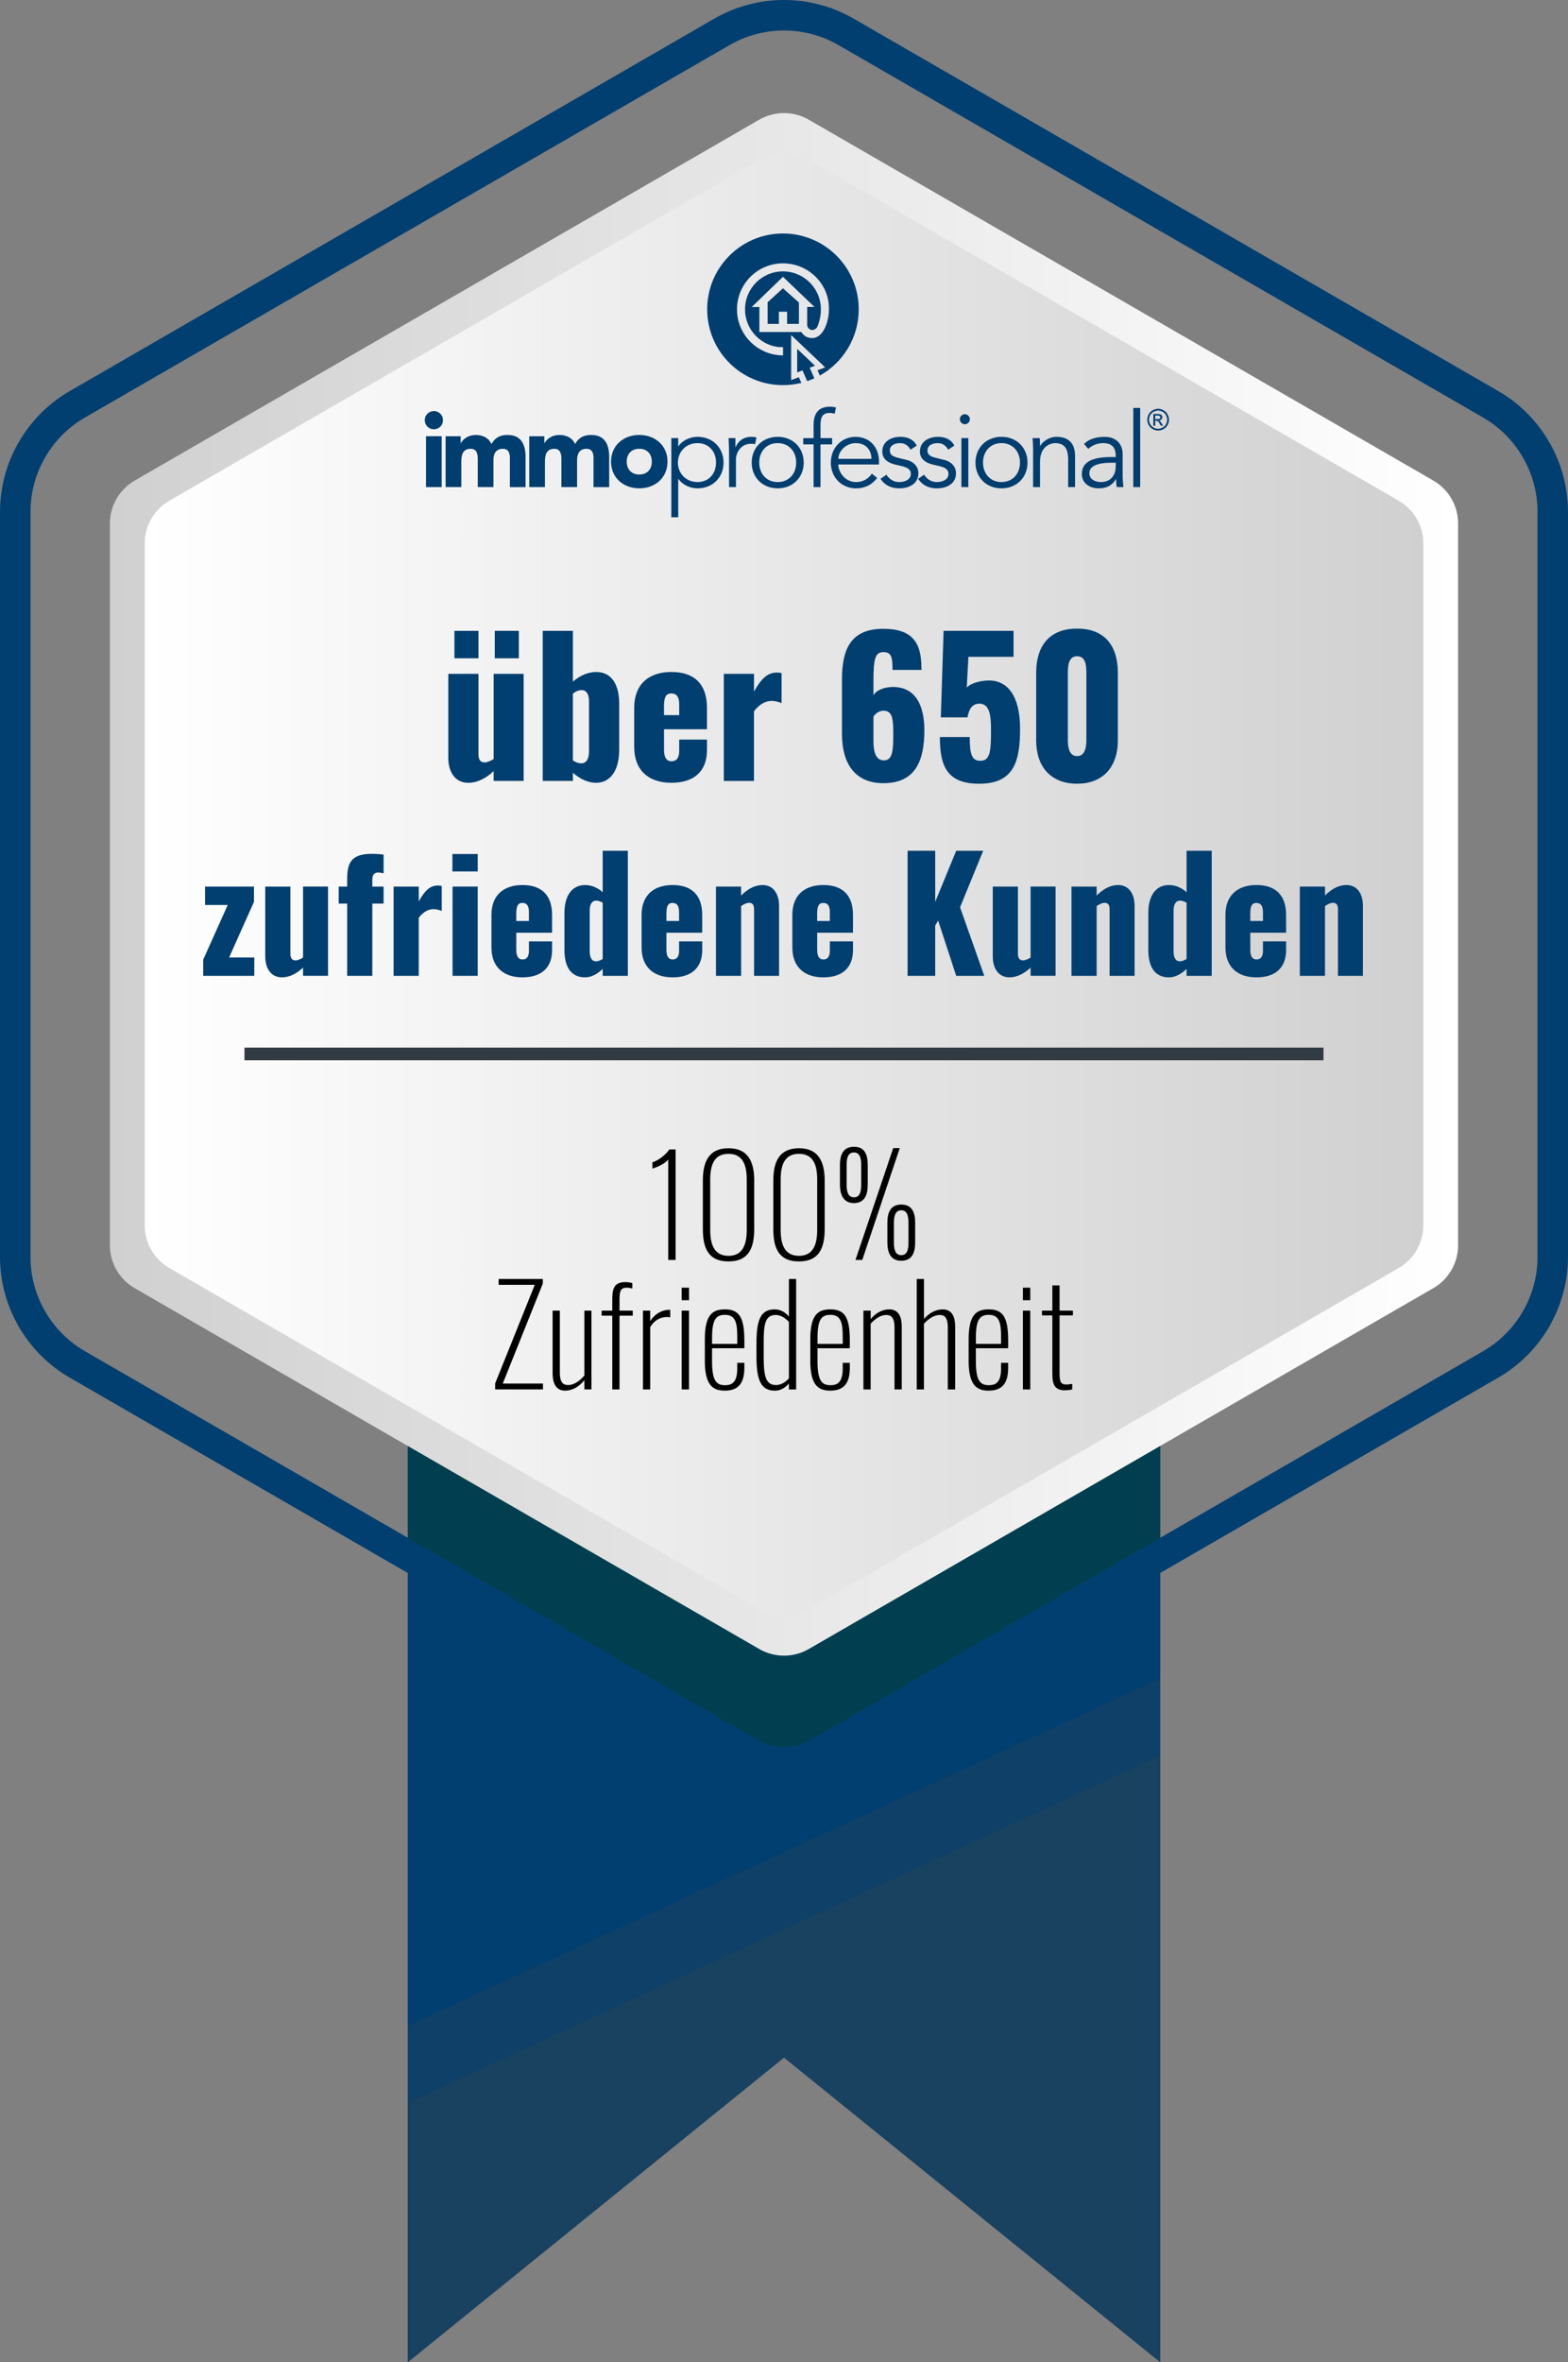<?xml version="1.0" encoding="UTF-8"?><svg xmlns="http://www.w3.org/2000/svg" xmlns:xlink="http://www.w3.org/1999/xlink" viewBox="0 0 952.39 1433.71"><rect x="0" y="0" width="952.39" height="1433.71" fill="#808080" stroke="none"/><defs><linearGradient id="linear-gradient" x1="66.76" y1="536.74" x2="885.63" y2="536.74" gradientUnits="userSpaceOnUse"><stop offset="0" stop-color="#d0d0d0"/><stop offset="1" stop-color="#fff"/></linearGradient><linearGradient id="linear-gradient-2" x1="87.87" y1="536.74" x2="864.52" y2="536.74" gradientUnits="userSpaceOnUse"><stop offset="0" stop-color="#fff"/><stop offset="1" stop-color="#d0d0d0"/></linearGradient><clipPath id="clippath"><rect x="258.01" y="141.71" width="452.01" height="172.22" style="fill:none;"/></clipPath><clipPath id="clippath-1"><rect x="258.01" y="141.71" width="452.01" height="172.22" style="fill:none;"/></clipPath></defs><g style="isolation:isolate;"><g id="Nutzer"><path d="M476.19,1073.48c-14.63,0-29.26-3.77-42.31-11.3L42.3,836.09c-26.1-15.07-42.3-43.15-42.3-73.27V310.66c0-30.13,16.21-58.2,42.3-73.27L433.88,11.3c26.1-15.07,58.52-15.07,84.61,0l391.6,226.08c26.09,15.07,42.3,43.15,42.3,73.27v452.16c0,30.13-16.21,58.2-42.3,73.27l-391.6,226.08c-13.05,7.53-27.68,11.3-42.31,11.3Zm0-1054.96c-11.43,0-22.85,2.94-33.04,8.83L51.56,253.42c-20.38,11.77-33.04,33.7-33.04,57.24v452.16c0,23.53,12.66,45.46,33.05,57.24l391.58,226.08c20.38,11.77,45.71,11.77,66.09,0l391.6-226.08c20.38-11.77,33.04-33.7,33.04-57.24V310.66c0-23.53-12.66-45.47-33.05-57.24L509.23,27.34c-10.19-5.89-21.62-8.83-33.04-8.83Z" style="fill:#013f70;"/><polygon points="247.65 1433.71 247.65 783.87 704.74 783.87 704.74 1433.71 476.2 1248.78 247.65 1433.71" style="fill:#013f70;"/><path d="M704.74,783.87v149.5l-211.67,122.22c-10.43,6.03-23.31,6.03-33.74,0l-211.67-122.22v-149.5h457.09Z" style="fill:#013f50;"/><path d="M66.76,755.77V317.71c0-10.74,5.73-20.66,15.03-26.03L461.17,72.64c9.3-5.37,20.76-5.37,30.06,0l379.37,219.03c9.3,5.37,15.03,15.29,15.03,26.03v438.06c0,10.74-5.73,20.66-15.03,26.03l-379.37,219.03c-9.3,5.37-20.76,5.37-30.06,0L81.79,781.8c-9.3-5.37-15.03-15.29-15.03-26.03Z" style="fill:url(#linear-gradient);"/><path d="M87.87,743.59V329.89c0-10.74,5.73-20.66,15.03-26.03L461.17,97.01c9.3-5.37,20.76-5.37,30.06,0l358.27,206.85c9.3,5.37,15.03,15.29,15.03,26.03v413.7c0,10.74-5.73,20.66-15.03,26.03l-358.27,206.85c-9.3,5.37-20.76,5.37-30.06,0L102.9,769.62c-9.3-5.37-15.03-15.29-15.03-26.03Z" style="fill:url(#linear-gradient-2);"/><rect x="148.49" y="635.81" width="655.41" height="7.7" style="fill:#313b43;"/><g><polygon points="704.74 1018.78 704.74 1433.71 476.19 1248.78 247.65 1433.71 247.65 1229.5 704.74 1018.78" style="fill:#38464f; mix-blend-mode:screen; opacity:.25;"/><polygon points="704.74 1065.55 704.74 1433.71 476.19 1248.78 247.65 1433.71 247.65 1276.27 704.74 1065.55" style="fill:#38464f; mix-blend-mode:screen; opacity:.25;"/></g><g><path d="M405.88,703.67c-1.99,2.9-7.86,5.05-9.6,5.55v-3.81c2.9-.83,7.53-3.81,10.26-7.78h3.81v67.04h-4.47v-61Z"/><path d="M426.91,745.8v-29.3c0-11.5,3.72-19.62,15.56-19.62s15.64,8.11,15.64,19.62v29.3c0,11.51-3.23,19.78-15.64,19.78s-15.56-8.28-15.56-19.78Zm26.65,.75v-30.71c0-9.1-2.57-15.56-11.09-15.56s-11.09,6.46-11.09,15.56v30.71c0,9.1,2.65,15.64,11.09,15.64s11.09-6.54,11.09-15.64Z"/><path d="M469.7,745.8v-29.3c0-11.5,3.72-19.62,15.56-19.62s15.64,8.11,15.64,19.62v29.3c0,11.51-3.23,19.78-15.64,19.78s-15.56-8.28-15.56-19.78Zm26.65,.75v-30.71c0-9.1-2.57-15.56-11.09-15.56s-11.09,6.46-11.09,15.56v30.71c0,9.1,2.65,15.64,11.09,15.64s11.09-6.54,11.09-15.64Z"/><path d="M510.18,718.82v-11.75c0-6.62,2.23-11.09,8.52-11.09s8.36,4.47,8.36,11.01v11.92c0,6.54-2.07,11.26-8.36,11.26s-8.52-4.8-8.52-11.34Zm12.91,.25v-12.17c0-4.47-1.08-7.45-4.39-7.45-3.48,0-4.47,3.06-4.47,7.45v12.17c0,4.64,1.08,7.62,4.47,7.62s4.39-2.98,4.39-7.62Zm19.45-22.27h3.97l-22.76,67.87h-4.14l22.93-67.87Zm-3.56,57.11v-11.75c0-6.62,2.15-11.09,8.44-11.09s8.44,4.39,8.44,11.01v11.92c0,6.54-2.07,11.17-8.44,11.17s-8.44-4.72-8.44-11.26Zm12.83,.25v-12.17c0-4.47-1.08-7.45-4.39-7.45s-4.47,2.98-4.47,7.45v12.17c0,4.63,1.08,7.61,4.47,7.61s4.39-2.98,4.39-7.61Z"/><path d="M300.72,839.72l24.09-59.93h-21.93v-3.56h26.82v2.81l-24.33,60.67h24.42v3.56h-29.05v-3.56Z"/><path d="M335.65,833.59v-38.16h4.39v37.66c0,5.88,1.99,7.53,5.05,7.53,3.39,0,6.95-2.4,9.85-5.79v-39.4h4.3v47.84h-4.3v-5.63c-3.06,3.89-7.2,6.37-11.75,6.37-4.3,0-7.53-2.81-7.53-10.43Z"/><path d="M371.9,798.5h-6.46v-3.06h6.46v-6.46c0-6.04,.58-10.84,7.78-10.84,1.41,0,3.06,.17,4.39,.58v3.31c-1.08-.33-2.48-.5-3.48-.5-3.72,0-4.3,2.15-4.3,7.37v6.54h8.03v3.06h-8.03v44.78h-4.39v-44.78Z"/><path d="M390.53,795.43h4.39v6.46c2.81-4.72,7.61-6.95,11.34-6.95,.25,0,.5,0,.83,.08v4.55c-.41-.17-1.32-.25-1.82-.25-4.47,0-7.95,2.15-10.35,6.13v37.83h-4.39v-47.84Z"/><path d="M414.03,781.53h4.47v7.61h-4.47v-7.61Zm0,13.91h4.47v47.84h-4.47v-47.84Z"/><path d="M428.11,825.56v-12.75c0-14.98,4.72-18.13,12.25-18.13,8.94,0,11.75,5.3,11.75,19.04v4.55h-19.62v7.61c0,11.5,2.23,14.82,7.78,14.82,3.48,0,7.53-.83,7.53-10.02v-3.56h4.3v3.15c0,8.19-2.81,13.74-11.84,13.74-7.61,0-12.17-3.64-12.17-18.46Zm19.7-9.93v-3.72c0-8.53-.74-13.91-7.45-13.91-5.38,0-7.86,2.65-7.86,13.99v3.64h15.31Z"/><path d="M459.48,823.66v-8.53c0-13.49,2.23-20.44,11.01-20.44,4.06,0,6.95,2.23,8.69,4.39v-22.84h4.39v67.04h-4.39v-3.64c-1.74,2.07-4.55,4.39-8.44,4.39-8.28,0-11.26-5.88-11.26-20.36Zm19.7,12.91v-34.35c-1.74-1.74-4.55-4.14-7.95-4.14-6.12,0-7.37,4.8-7.37,15.97v9.93c0,11.59,1.49,16.64,7.45,16.64,3.15,0,5.96-1.9,7.86-4.06Z"/><path d="M492.17,825.56v-12.75c0-14.98,4.72-18.13,12.25-18.13,8.94,0,11.75,5.3,11.75,19.04v4.55h-19.62v7.61c0,11.5,2.23,14.82,7.78,14.82,3.48,0,7.53-.83,7.53-10.02v-3.56h4.3v3.15c0,8.19-2.81,13.74-11.84,13.74-7.61,0-12.17-3.64-12.17-18.46Zm19.7-9.93v-3.72c0-8.53-.75-13.91-7.45-13.91-5.38,0-7.86,2.65-7.86,13.99v3.64h15.31Z"/><path d="M524.45,795.43h4.39v5.13c2.98-3.56,6.95-5.88,11.34-5.88s7.53,2.81,7.53,10.43v38.16h-4.39v-37.66c0-5.88-1.99-7.53-5.05-7.53-3.23,0-6.62,2.15-9.44,5.3v39.9h-4.39v-47.84Z"/><path d="M556.82,776.23h4.39v24.25c3.06-3.48,7.04-5.79,11.42-5.79s7.53,2.81,7.53,10.43v38.16h-4.47v-37.66c0-5.88-1.9-7.53-4.97-7.53-3.23,0-6.62,2.15-9.52,5.3v39.9h-4.39v-67.04Z"/><path d="M588.35,825.56v-12.75c0-14.98,4.72-18.13,12.25-18.13,8.94,0,11.75,5.3,11.75,19.04v4.55h-19.62v7.61c0,11.5,2.23,14.82,7.78,14.82,3.48,0,7.53-.83,7.53-10.02v-3.56h4.3v3.15c0,8.19-2.81,13.74-11.84,13.74-7.61,0-12.17-3.64-12.17-18.46Zm19.7-9.93v-3.72c0-8.53-.75-13.91-7.45-13.91-5.38,0-7.86,2.65-7.86,13.99v3.64h15.31Z"/><path d="M621.3,781.53h4.47v7.61h-4.47v-7.61Zm0,13.91h4.47v47.84h-4.47v-47.84Z"/><path d="M639.18,833.84v-35.51h-6.29v-2.9h6.29v-15.31h4.39v15.31h8.11v2.9h-8.11v34.93c0,5.21,.58,7.04,4.14,7.04,1.08,0,2.4-.17,3.56-.41v3.39c-1.32,.33-3.15,.5-4.47,.5-6.7,0-7.61-4.3-7.61-9.93Z"/></g><g><path d="M272.29,459.91v-50.95h18.33v48.81c0,3.15,1.01,4.95,3.82,4.95,1.57,0,3.37-.9,5.4-2.02v-51.74h18.22v65.01h-18.22v-5.96c-4.72,4.39-9.9,7.09-15.41,7.09-7.99,0-12.15-6.52-12.15-15.18Zm3.71-77.04h14.62v16.65h-14.62v-16.65Zm24.52,0h14.62v16.65h-14.62v-16.65Z" style="fill:#013f70;"/><path d="M347.98,469.02v4.95h-18.33v-91.1h18.33v30.82c4.5-3.94,9.56-5.85,14.17-5.85,9.9,0,13.95,8.55,13.95,19.12v28.01c0,12.15-4.95,20.13-14.17,20.13-4.84,0-9.67-2.36-13.95-6.07Zm9.78-13.05v-30.37c0-3.71-1.24-6.75-4.5-6.75-2.02,0-3.71,.9-5.29,2.14v40.49c1.57,1.12,3.37,1.8,5.06,1.8,3.49,0,4.72-3.26,4.72-7.31Z" style="fill:#013f70;"/><path d="M385.21,453.38v-23.84c0-13.95,8.55-21.71,22.61-21.71s21.59,7.54,21.59,21.71v13.05h-26.09v12.48c0,5.06,1.8,6.97,4.5,6.97s4.72-1.57,4.72-6.3v-6.86h16.87v6.3c0,13.16-8.1,19.91-21.59,19.91-14.17,0-22.61-7.87-22.61-21.71Zm27.33-19.35v-6.52c0-5.17-2.02-6.64-4.84-6.64s-4.39,1.69-4.39,7.65v5.51h9.22Z" style="fill:#013f70;"/><path d="M439.64,408.96h18.33v10.8c4.16-7.42,7.87-11.58,13.95-11.58,1.12,0,2.02,.11,2.81,.34v18.22c-1.69-.67-3.71-1.35-5.96-1.35-4.27,0-7.87,2.47-10.8,6.3v42.29h-18.33v-65.01Z" style="fill:#013f70;"/><path d="M511.4,445.4v-32.95c0-17.77,4.84-30.82,25.08-30.82,17.43,0,23.17,8.21,23.17,23.39,0,.56,.11,1.12,.11,1.57h-17.66c0-7.31-.45-10.8-5.51-10.8s-6.07,3.94-6.07,18.11v8.1c1.8-3.15,6.19-4.84,11.25-5.06,14.4-.34,19.68,11.36,19.68,26.21,0,19.12-5.74,32.17-24.86,32.17-17.88,0-25.19-12.6-25.19-29.92Zm31.16,.67c0-8.89-.11-14.73-5.96-14.73-2.81,0-5.17,2.02-6.07,3.6v14.85c0,6.19,1.24,11.7,6.3,11.7s5.74-5.17,5.74-15.41Z" style="fill:#013f70;"/><path d="M570.89,447.31h18.11c0,10.46,1.24,14.73,6.97,14.4,5.74-.23,5.96-7.09,5.96-19.01,0-8.89-1.01-15.63-7.09-15.63-3.82,0-6.19,2.59-7.2,8.32h-16.2l1.69-52.52h42.51v15.75h-27.44l-1.01,18.78c1.46-2.02,6.19-3.82,11.02-4.27,13.95-1.46,21.37,9.56,21.37,29.13s-3.49,33.4-24.86,33.4c-20.02,0-23.84-11.36-23.84-28.34Z" style="fill:#013f70;"/><path d="M629.37,449.56v-41.28c0-15.97,7.76-26.77,24.86-26.77s24.74,10.8,24.74,26.77v41.28c0,15.3-8.55,26.09-24.74,26.09s-24.86-10.57-24.86-26.09Zm30.48-.45v-40.38c0-3.71,0-10.46-5.62-10.46s-5.62,6.75-5.62,10.46v40.38c0,3.49,.45,9.79,5.62,9.79s5.62-6.3,5.62-9.79Z" style="fill:#013f70;"/></g><g><path d="M123.43,582.41l14.9-33.18h-13.78v-11.15h29.71v9.28l-15.09,33.74h15.28v11.15h-31.02v-9.84Z" style="fill:#013f70;"/><path d="M161.1,580.54v-42.46h15.28v40.67c0,2.62,.84,4.12,3.19,4.12,1.31,0,2.81-.75,4.5-1.69v-43.11h15.18v54.17h-15.18v-4.97c-3.94,3.66-8.25,5.9-12.84,5.9-6.65,0-10.12-5.44-10.12-12.65Z" style="fill:#013f70;"/><path d="M210.87,548.39h-5.15v-10.31h5.15v-4.03c0-9.56,1.69-15.84,14.81-15.84,2.34,0,4.59,.09,7.31,.47v11.34c-.84-.19-2.16-.47-3.28-.47-2.25,0-3.56,1.22-3.56,4.22v4.31h6.84v10.31h-6.84v43.86h-15.28v-43.86Z" style="fill:#013f70;"/><path d="M239.08,538.08h15.28v9c3.47-6.19,6.56-9.65,11.62-9.65,.94,0,1.69,.09,2.34,.28v15.18c-1.41-.56-3.09-1.12-4.97-1.12-3.56,0-6.56,2.06-9,5.25v35.24h-15.28v-54.17Z" style="fill:#013f70;"/><path d="M274.79,518.31h15.37v10.59h-15.37v-10.59Zm.09,19.77h15.28v54.17h-15.28v-54.17Z" style="fill:#013f70;"/><path d="M298.5,575.1v-19.87c0-11.62,7.12-18.09,18.84-18.09s17.99,6.28,17.99,18.09v10.87h-21.74v10.4c0,4.22,1.5,5.81,3.75,5.81s3.94-1.31,3.94-5.25v-5.72h14.06v5.25c0,10.97-6.75,16.59-17.99,16.59-11.81,0-18.84-6.56-18.84-18.09Zm22.77-16.12v-5.44c0-4.31-1.69-5.53-4.03-5.53s-3.65,1.41-3.65,6.37v4.59h7.68Z" style="fill:#013f70;"/><path d="M342.83,576.51v-22.4c0-10.03,4.22-16.96,12.56-16.96,4.03,0,7.69,1.69,10.68,4.31v-25.12h15.28v75.91h-15.28v-4.22c-3.37,3.28-7.03,5.15-10.68,5.15-8.06,0-12.56-5.62-12.56-16.68Zm23.24,5.53v-34.21c-1.22-.66-2.72-1.22-3.94-1.22-2.81,0-3.94,2.62-3.94,5.9v24.93c0,3.37,1.03,6,3.84,6,1.03,0,2.53-.47,4.03-1.41Z" style="fill:#013f70;"/><path d="M389.69,575.1v-19.87c0-11.62,7.12-18.09,18.84-18.09s17.99,6.28,17.99,18.09v10.87h-21.74v10.4c0,4.22,1.5,5.81,3.75,5.81s3.94-1.31,3.94-5.25v-5.72h14.06v5.25c0,10.97-6.75,16.59-17.99,16.59-11.81,0-18.84-6.56-18.84-18.09Zm22.77-16.12v-5.44c0-4.31-1.69-5.53-4.03-5.53s-3.65,1.41-3.65,6.37v4.59h7.68Z" style="fill:#013f70;"/><path d="M434.86,538.08h15.28v5.44c3.94-3.94,8.25-6.37,13.03-6.37,6.65,0,10.03,5.44,10.03,12.65v42.46h-15.18v-40.3c0-2.62-.75-4.03-3.09-4.03-1.22,0-3,.75-4.78,1.97v42.36h-15.28v-54.17Z" style="fill:#013f70;"/><path d="M481.26,575.1v-19.87c0-11.62,7.12-18.09,18.84-18.09s17.99,6.28,17.99,18.09v10.87h-21.74v10.4c0,4.22,1.5,5.81,3.75,5.81s3.94-1.31,3.94-5.25v-5.72h14.06v5.25c0,10.97-6.75,16.59-17.99,16.59-11.81,0-18.84-6.56-18.84-18.09Zm22.77-16.12v-5.44c0-4.31-1.69-5.53-4.03-5.53s-3.66,1.41-3.66,6.37v4.59h7.68Z" style="fill:#013f70;"/><path d="M551.26,516.34h16.78v31.02l12.75-31.02h16.4l-14.06,34.3,14.71,41.61h-17.06l-10.96-33.55-1.78,3v30.55h-16.78v-75.91Z" style="fill:#013f70;"/><path d="M603,580.54v-42.46h15.28v40.67c0,2.62,.84,4.12,3.19,4.12,1.31,0,2.81-.75,4.5-1.69v-43.11h15.18v54.17h-15.18v-4.97c-3.94,3.66-8.25,5.9-12.84,5.9-6.65,0-10.12-5.44-10.12-12.65Z" style="fill:#013f70;"/><path d="M650.8,538.08h15.28v5.44c3.94-3.94,8.25-6.37,13.03-6.37,6.65,0,10.03,5.44,10.03,12.65v42.46h-15.18v-40.3c0-2.62-.75-4.03-3.09-4.03-1.22,0-3,.75-4.78,1.97v42.36h-15.28v-54.17Z" style="fill:#013f70;"/><path d="M697.47,576.51v-22.4c0-10.03,4.22-16.96,12.56-16.96,4.03,0,7.68,1.69,10.68,4.31v-25.12h15.28v75.91h-15.28v-4.22c-3.37,3.28-7.03,5.15-10.68,5.15-8.06,0-12.56-5.62-12.56-16.68Zm23.24,5.53v-34.21c-1.22-.66-2.72-1.22-3.94-1.22-2.81,0-3.94,2.62-3.94,5.9v24.93c0,3.37,1.03,6,3.84,6,1.03,0,2.53-.47,4.03-1.41Z" style="fill:#013f70;"/><path d="M744.33,575.1v-19.87c0-11.62,7.12-18.09,18.84-18.09s17.99,6.28,17.99,18.09v10.87h-21.74v10.4c0,4.22,1.5,5.81,3.75,5.81s3.94-1.31,3.94-5.25v-5.72h14.06v5.25c0,10.97-6.75,16.59-17.99,16.59-11.81,0-18.84-6.56-18.84-18.09Zm22.77-16.12v-5.44c0-4.31-1.69-5.53-4.03-5.53s-3.66,1.41-3.66,6.37v4.59h7.68Z" style="fill:#013f70;"/><path d="M789.5,538.08h15.28v5.44c3.94-3.94,8.25-6.37,13.03-6.37,6.65,0,10.03,5.44,10.03,12.65v42.46h-15.18v-40.3c0-2.62-.75-4.03-3.09-4.03-1.22,0-3,.75-4.78,1.97v42.36h-15.28v-54.17Z" style="fill:#013f70;"/></g><g id="Vektor-Smartobjekt"><g style="clip-path:url(#clippath);"><rect x="688.34" y="247.58" width="4.2" height="48.05" style="fill:#003e6f;"/><g style="clip-path:url(#clippath-1);"><path d="M675.59,277.38c-1.2-.01-2.48,.02-3.85,.1-1.36,.06-2.73,.21-4.11,.42-1.39,.22-2.7,.56-3.96,1.01-1.26,.45-2.37,1.05-3.37,1.81-.98,.75-1.76,1.71-2.33,2.84-.57,1.14-.87,2.52-.88,4.12,.01,1.45,.3,2.71,.86,3.8,.56,1.08,1.32,1.99,2.28,2.72,.96,.72,2.05,1.27,3.27,1.63,1.22,.37,2.49,.55,3.82,.55,2.37,.01,4.42-.42,6.12-1.32,1.72-.89,3.17-2.31,4.36-4.27h.13c0,.81,.03,1.63,.1,2.47,.06,.83,.16,1.62,.29,2.36h4.07c-.09-.54-.17-1.19-.24-1.93-.07-.74-.14-1.53-.19-2.35-.04-.83-.08-1.62-.08-2.39v-13.28c-.01-1.81-.31-3.38-.88-4.7-.57-1.34-1.36-2.43-2.36-3.29-1.01-.86-2.16-1.5-3.46-1.93-1.3-.41-2.69-.62-4.16-.62-2.8,0-5.25,.37-7.36,1.11-2.11,.73-3.85,1.8-5.22,3.21l2.54,2.99c1.27-1.14,2.67-2.01,4.18-2.61,1.53-.59,3.16-.89,4.9-.89,2.57,0,4.49,.64,5.74,1.92,1.26,1.27,1.9,3.2,1.89,5.77v.76h-2.1Zm2.1,3.43v2.16c0,1.32-.18,2.57-.55,3.73-.37,1.15-.92,2.17-1.67,3.05-.74,.88-1.68,1.57-2.82,2.07-1.13,.49-2.46,.74-3.98,.75-.85,0-1.7-.09-2.51-.3-.83-.2-1.58-.52-2.25-.95-.68-.43-1.22-1.01-1.62-1.69-.4-.7-.6-1.54-.61-2.52,.01-1,.25-1.84,.73-2.54,.48-.7,1.11-1.28,1.92-1.75,.79-.46,1.69-.83,2.68-1.1,.99-.26,2-.47,3.04-.59,1.04-.14,2.03-.22,2.99-.25,.94-.04,1.78-.05,2.5-.05h2.16Z" style="fill:#003e6f;"/><path d="M627.18,265.88c.04,.73,.1,1.5,.14,2.3,.05,.81,.1,1.58,.13,2.32,.03,.74,.05,1.39,.05,1.93v23.2h4.2v-15.25c.01-1.8,.21-3.35,.6-4.62,.39-1.28,.91-2.34,1.54-3.18,.63-.84,1.31-1.5,2.04-2,.72-.49,1.43-.86,2.11-1.09,.68-.23,1.26-.39,1.76-.46,.49-.07,.82-.11,.97-.1,2.07,0,3.69,.39,4.86,1.19,1.18,.78,2.01,1.94,2.5,3.45,.49,1.53,.73,3.39,.71,5.59v16.46h4.19v-18.88c0-2.47-.4-4.57-1.22-6.29-.82-1.73-2.05-3.05-3.71-3.96-1.65-.91-3.74-1.37-6.26-1.38-1.32,.01-2.64,.24-3.93,.71-1.29,.47-2.46,1.11-3.52,1.95-1.06,.83-1.91,1.78-2.53,2.87h-.13c0-.8,0-1.59-.02-2.38-.02-.79-.07-1.59-.17-2.38h-4.32Z" style="fill:#003e6f;"/><path d="M624.1,280.75c-.01-2.26-.4-4.32-1.17-6.23-.77-1.9-1.85-3.55-3.26-4.95-1.41-1.41-3.08-2.5-5.01-3.27-1.93-.78-4.06-1.18-6.39-1.19-2.31,.01-4.43,.4-6.36,1.19-1.92,.77-3.58,1.86-4.98,3.27-1.41,1.4-2.49,3.05-3.26,4.95-.76,1.91-1.16,3.97-1.17,6.23,.01,2.26,.4,4.32,1.17,6.23,.77,1.9,1.85,3.55,3.26,4.95,1.4,1.41,3.06,2.5,4.98,3.27,1.93,.78,4.05,1.18,6.36,1.19,2.33-.01,4.46-.4,6.39-1.19,1.93-.77,3.6-1.86,5.01-3.27,1.41-1.4,2.49-3.05,3.26-4.95,.76-1.91,1.15-3.97,1.17-6.23m-4.58,0c0,1.67-.26,3.23-.78,4.66s-1.26,2.68-2.25,3.75c-.97,1.07-2.15,1.91-3.54,2.5-1.39,.6-2.94,.9-4.68,.91-1.72-.01-3.27-.31-4.64-.91-1.38-.59-2.55-1.43-3.53-2.5-.97-1.07-1.72-2.32-2.24-3.75-.52-1.43-.78-2.99-.78-4.66s.27-3.23,.78-4.66c.52-1.43,1.26-2.68,2.24-3.75,.98-1.07,2.15-1.91,3.53-2.5,1.37-.6,2.92-.9,4.64-.91,1.74,.01,3.29,.31,4.68,.91,1.39,.59,2.56,1.43,3.54,2.5,.98,1.07,1.73,2.32,2.25,3.75s.78,2.99,.78,4.66" style="fill:#003e6f;"/><path d="M589.1,254.44c-.01-.6-.16-1.12-.46-1.58-.29-.47-.67-.82-1.12-1.08-.47-.25-.95-.39-1.47-.39s-1.01,.14-1.47,.39c-.46,.26-.84,.61-1.12,1.08-.3,.46-.45,.97-.46,1.58,.01,.59,.16,1.12,.46,1.58,.28,.46,.67,.82,1.12,1.08,.47,.25,.95,.38,1.47,.39,.52-.01,1.01-.14,1.47-.39,.46-.26,.84-.62,1.12-1.08,.3-.46,.45-.98,.46-1.58" style="fill:#003e6f;"/><rect x="583.95" y="265.88" width="4.19" height="29.74" style="fill:#003e6f;"/><path d="M579.66,270.46c-.65-1.29-1.48-2.32-2.5-3.1-1.02-.79-2.16-1.36-3.43-1.72-1.27-.35-2.6-.53-3.98-.52-1.41,0-2.78,.18-4.08,.53-1.3,.36-2.48,.9-3.52,1.64-1.04,.73-1.86,1.66-2.47,2.79-.6,1.13-.92,2.47-.93,4,.01,1.12,.21,2.11,.6,2.93,.38,.83,.88,1.54,1.49,2.12,.61,.57,1.27,1.05,1.97,1.42,.69,.37,1.36,.67,1.98,.88,.63,.21,1.15,.37,1.58,.47l4.07,.95c1.05,.24,2,.55,2.85,.91,.85,.36,1.53,.85,2.03,1.46,.51,.61,.76,1.41,.77,2.39-.01,.86-.21,1.6-.6,2.22-.4,.62-.93,1.13-1.6,1.55-.68,.4-1.42,.7-2.25,.89-.83,.2-1.67,.3-2.54,.3-1.17,0-2.24-.19-3.2-.56-.96-.37-1.83-.88-2.61-1.55-.77-.67-1.44-1.44-2.01-2.34l-3.62,2.48c.94,1.39,2,2.51,3.21,3.37,1.2,.85,2.49,1.46,3.88,1.84,1.4,.39,2.84,.58,4.35,.57,1.46,0,2.88-.17,4.25-.52,1.37-.35,2.61-.89,3.71-1.63,1.1-.73,1.97-1.67,2.62-2.84,.65-1.16,.98-2.54,1-4.16-.01-1.4-.33-2.66-.96-3.76-.62-1.1-1.48-2.03-2.56-2.77-1.09-.74-2.33-1.28-3.72-1.6l-4.26-1.02c-1.29-.29-2.37-.61-3.24-1-.87-.37-1.51-.86-1.95-1.44-.43-.59-.66-1.34-.66-2.27,.01-.8,.19-1.47,.55-2.03,.36-.57,.84-1.03,1.43-1.39,.6-.35,1.26-.61,1.99-.78,.72-.16,1.45-.24,2.19-.24,1.53,.01,2.82,.38,3.88,1.09,1.06,.72,1.91,1.68,2.54,2.91l3.75-2.48Z" style="fill:#003e6f;"/><path d="M556.8,270.46c-.65-1.29-1.48-2.32-2.5-3.1-1.02-.79-2.16-1.36-3.43-1.72-1.27-.35-2.6-.53-3.98-.52-1.41,0-2.78,.18-4.08,.53-1.3,.36-2.48,.9-3.52,1.64-1.04,.73-1.86,1.66-2.47,2.79-.6,1.13-.92,2.47-.93,4,.01,1.12,.21,2.11,.6,2.93,.38,.83,.88,1.54,1.49,2.12,.61,.57,1.27,1.05,1.97,1.42,.69,.37,1.36,.67,1.98,.88,.64,.21,1.16,.37,1.58,.47l4.07,.95c1.05,.24,2,.55,2.85,.91,.85,.36,1.53,.85,2.03,1.46,.51,.61,.76,1.41,.77,2.39-.01,.86-.21,1.6-.6,2.22-.4,.62-.93,1.13-1.6,1.55-.68,.4-1.42,.7-2.25,.89-.83,.2-1.67,.3-2.54,.3-1.17,0-2.24-.19-3.2-.56-.96-.37-1.83-.88-2.61-1.55-.77-.67-1.44-1.44-2.01-2.34l-3.62,2.48c.94,1.39,2,2.51,3.21,3.37,1.2,.85,2.49,1.46,3.88,1.84,1.4,.39,2.84,.58,4.35,.57,1.46,0,2.88-.17,4.25-.52,1.37-.35,2.61-.89,3.71-1.63,1.1-.73,1.97-1.67,2.62-2.84,.65-1.16,.98-2.54,1-4.16-.01-1.4-.33-2.66-.96-3.76-.62-1.1-1.48-2.03-2.56-2.77-1.09-.74-2.33-1.28-3.72-1.6l-4.26-1.02c-1.29-.29-2.37-.61-3.24-1-.87-.37-1.51-.86-1.95-1.44-.43-.59-.66-1.34-.66-2.27,.01-.8,.19-1.47,.55-2.03,.36-.57,.84-1.03,1.43-1.39,.6-.35,1.26-.61,1.99-.78,.72-.16,1.45-.24,2.19-.24,1.53,.01,2.82,.38,3.88,1.09,1.06,.72,1.91,1.68,2.54,2.91l3.75-2.48Z" style="fill:#003e6f;"/><path d="M533.88,281.9v-1.91c0-2.04-.32-3.96-.95-5.75-.64-1.78-1.56-3.35-2.78-4.71-1.23-1.36-2.71-2.43-4.47-3.2-1.77-.77-3.78-1.18-6.04-1.21-2.13,.01-4.1,.4-5.91,1.19-1.81,.77-3.4,1.86-4.76,3.27-1.36,1.4-2.42,3.05-3.18,4.95-.75,1.91-1.14,3.97-1.16,6.23,.01,2.26,.4,4.32,1.17,6.23,.76,1.9,1.83,3.55,3.21,4.95,1.39,1.41,3.01,2.5,4.87,3.27,1.88,.78,3.91,1.18,6.13,1.19,2.46,.01,4.76-.48,6.92-1.48,2.15-1,4.1-2.6,5.86-4.81l-3.24-2.67c-.55,.9-1.29,1.75-2.21,2.52-.92,.77-2,1.41-3.24,1.89-1.23,.48-2.58,.73-4.08,.74-1.48-.01-2.86-.28-4.13-.83-1.27-.54-2.38-1.3-3.36-2.27-.97-.98-1.76-2.11-2.35-3.4-.59-1.28-.95-2.68-1.09-4.18h24.79Zm-24.66-3.43c.01-1.24,.3-2.42,.86-3.56,.56-1.13,1.33-2.15,2.3-3.04,.97-.9,2.09-1.61,3.34-2.13,1.24-.53,2.55-.79,3.93-.81,2.02,.01,3.75,.41,5.19,1.22,1.44,.79,2.54,1.91,3.3,3.33,.77,1.43,1.15,3.09,1.17,4.99h-20.08Z" style="fill:#003e6f;"/><path d="M505.43,265.88h-7.06v-7.63c-.01-1.09,.05-2.1,.19-3.02,.14-.92,.39-1.73,.77-2.41,.37-.69,.92-1.23,1.64-1.61,.71-.38,1.64-.58,2.8-.58,.54,0,1.09,.04,1.64,.13,.55,.08,1.09,.19,1.6,.32l.76-3.81c-.6-.13-1.21-.23-1.81-.32-.6-.08-1.21-.13-1.81-.13-2.02-.01-3.78,.35-5.28,1.08-1.48,.73-2.64,1.91-3.45,3.52-.83,1.6-1.24,3.72-1.25,6.34v8.14h-6.29v3.81h6.29v25.93h4.19v-25.93h7.06v-3.81Z" style="fill:#003e6f;"/><path d="M488.17,280.75c-.01-2.26-.4-4.32-1.17-6.23-.77-1.9-1.85-3.55-3.26-4.95-1.41-1.41-3.08-2.5-5.01-3.27-1.93-.78-4.06-1.18-6.39-1.19-2.31,.01-4.43,.4-6.36,1.19-1.92,.77-3.58,1.86-4.98,3.27-1.41,1.4-2.49,3.05-3.26,4.95-.76,1.91-1.16,3.97-1.17,6.23,.01,2.26,.4,4.32,1.17,6.23,.77,1.9,1.85,3.55,3.26,4.95,1.4,1.41,3.06,2.5,4.98,3.27,1.93,.78,4.05,1.18,6.36,1.19,2.33-.01,4.46-.4,6.39-1.19,1.93-.77,3.6-1.86,5.01-3.27,1.41-1.4,2.49-3.05,3.26-4.95,.76-1.91,1.15-3.97,1.17-6.23m-4.58,0c0,1.67-.26,3.23-.78,4.66-.52,1.43-1.26,2.68-2.25,3.75-.97,1.07-2.15,1.91-3.54,2.5-1.39,.6-2.94,.9-4.68,.91-1.72-.01-3.27-.31-4.64-.91-1.38-.59-2.55-1.43-3.53-2.5s-1.72-2.32-2.24-3.75c-.52-1.43-.78-2.99-.78-4.66s.26-3.23,.78-4.66c.52-1.43,1.26-2.68,2.24-3.75s2.15-1.91,3.53-2.5c1.37-.6,2.92-.9,4.64-.91,1.74,.01,3.29,.31,4.68,.91,1.39,.59,2.56,1.43,3.54,2.5,.98,1.07,1.73,2.32,2.25,3.75,.52,1.43,.78,2.99,.78,4.66" style="fill:#003e6f;"/><path d="M442.82,295.63h4.19v-16.78c0-.82,.12-1.65,.35-2.53,.23-.88,.58-1.73,1.06-2.55,.48-.83,1.08-1.58,1.82-2.25,.73-.67,1.59-1.21,2.58-1.6,1-.39,2.13-.59,3.4-.6,.57,0,1.05,.03,1.44,.09,.4,.05,.72,.14,.97,.23l.83-4.13c-.45-.13-.92-.22-1.44-.29-.51-.06-1.07-.1-1.67-.1-1.3,.01-2.48,.19-3.52,.54-1.05,.35-1.96,.82-2.75,1.41-.78,.6-1.45,1.27-2,2.02-.54,.74-.96,1.52-1.26,2.32h-.13v-5.53h-4.13c.04,1.43,.09,2.67,.13,3.73,.03,1.07,.06,2.03,.1,2.91,.02,.88,.03,1.76,.03,2.64v20.47Z" style="fill:#003e6f;"/><path d="M407.76,313.93h4.19v-23.26h.13c.69,1,1.49,1.86,2.41,2.58,.91,.72,1.89,1.31,2.92,1.78,1.04,.46,2.09,.81,3.16,1.03,1.06,.22,2.09,.33,3.08,.33,2.33-.01,4.46-.4,6.39-1.19,1.93-.77,3.6-1.86,5.01-3.27,1.41-1.4,2.49-3.05,3.26-4.95,.76-1.91,1.15-3.97,1.17-6.23-.01-2.26-.4-4.32-1.17-6.23-.77-1.9-1.85-3.55-3.26-4.95-1.41-1.41-3.08-2.5-5.01-3.27-1.93-.78-4.06-1.18-6.39-1.19-1,0-2.02,.11-3.08,.33-1.07,.22-2.12,.56-3.16,1.03-1.04,.47-2.01,1.06-2.92,1.78-.91,.72-1.72,1.59-2.41,2.58h-.13v-4.96h-4.19v48.05Zm27.14-33.18c0,1.67-.26,3.23-.78,4.66-.52,1.43-1.26,2.68-2.25,3.75-.97,1.07-2.15,1.91-3.54,2.5-1.39,.6-2.94,.9-4.68,.91-1.73-.01-3.3-.31-4.76-.91-1.44-.59-2.69-1.43-3.76-2.5-1.07-1.07-1.89-2.32-2.48-3.75-.58-1.43-.88-2.99-.89-4.66,.01-1.67,.31-3.23,.89-4.66,.59-1.43,1.41-2.68,2.48-3.75,1.07-1.07,2.32-1.91,3.76-2.5,1.45-.6,3.03-.9,4.76-.91,1.74,.01,3.29,.31,4.68,.91,1.39,.59,2.56,1.43,3.54,2.5,.98,1.07,1.73,2.32,2.25,3.75,.52,1.43,.78,2.99,.78,4.66" style="fill:#003e6f;"/><path d="M371.13,280.18c.01,2.47,.47,4.7,1.35,6.68,.88,1.99,2.1,3.7,3.66,5.12,1.56,1.42,3.38,2.5,5.44,3.26,2.08,.75,4.31,1.13,6.71,1.14,2.39-.01,4.63-.39,6.71-1.14,2.07-.76,3.89-1.84,5.45-3.26,1.56-1.42,2.79-3.13,3.65-5.12,.88-1.98,1.33-4.22,1.35-6.68-.01-2.47-.47-4.7-1.35-6.68-.87-1.99-2.1-3.7-3.65-5.12-1.57-1.42-3.39-2.5-5.45-3.26-2.08-.75-4.31-1.13-6.71-1.14-2.39,.01-4.63,.39-6.71,1.14-2.07,.76-3.89,1.84-5.44,3.26-1.57,1.42-2.79,3.12-3.66,5.12-.88,1.98-1.33,4.22-1.35,6.68m9.53,0c.01-1.56,.31-2.92,.92-4.09,.6-1.17,1.47-2.08,2.61-2.73,1.14-.66,2.5-.98,4.1-1,1.6,.01,2.97,.34,4.1,1,1.13,.66,2,1.57,2.61,2.73,.61,1.17,.92,2.53,.92,4.09s-.31,2.92-.92,4.09c-.6,1.17-1.47,2.08-2.61,2.73-1.13,.66-2.5,.98-4.1,1-1.6-.01-2.96-.34-4.1-1-1.13-.66-2-1.57-2.61-2.73-.61-1.17-.91-2.53-.92-4.09" style="fill:#003e6f;"/><path d="M321.47,295.63h9.53v-15.38c-.01-1.02,.05-1.98,.2-2.92,.14-.93,.4-1.78,.8-2.52,.4-.74,.97-1.33,1.74-1.77,.76-.43,1.76-.66,2.99-.67,.87,.01,1.58,.18,2.13,.5,.55,.33,.96,.75,1.26,1.28,.31,.53,.51,1.1,.64,1.72,.12,.62,.19,1.23,.21,1.83,.02,.59,.03,1.13,.02,1.6v16.33h9.53v-16.33c-.01-1.29,.17-2.45,.53-3.5,.36-1.04,.96-1.86,1.81-2.49,.84-.61,1.99-.93,3.44-.94,1.04,.01,1.85,.25,2.47,.73,.62,.48,1.06,1.11,1.33,1.91,.26,.79,.4,1.67,.39,2.64v17.99h9.53v-18.24c.01-1.88-.17-3.64-.53-5.26-.36-1.62-.95-3.04-1.79-4.26-.84-1.22-1.95-2.16-3.36-2.85-1.42-.68-3.17-1.03-5.25-1.04-2.27-.02-4.2,.41-5.77,1.28-1.58,.88-2.92,2.29-4.01,4.25-.56-1.25-1.3-2.29-2.25-3.1-.94-.82-2.02-1.42-3.26-1.82-1.24-.4-2.57-.6-4.02-.6-1.55,.02-2.92,.26-4.12,.75-1.2,.48-2.2,1.09-3.03,1.84-.83,.75-1.45,1.54-1.88,2.36h-.13v-4.19h-9.15v30.89Z" style="fill:#003e6f;"/><path d="M270.67,295.63h9.53v-15.38c-.01-1.02,.05-1.98,.2-2.92,.14-.93,.4-1.78,.8-2.52,.4-.74,.97-1.33,1.74-1.77,.76-.43,1.76-.66,2.99-.67,.87,.01,1.58,.18,2.13,.5,.55,.33,.96,.75,1.26,1.28,.31,.53,.51,1.1,.64,1.72,.12,.62,.19,1.23,.21,1.83,.02,.59,.03,1.13,.02,1.6v16.33h9.53v-16.33c-.01-1.29,.17-2.45,.53-3.5,.36-1.04,.96-1.86,1.81-2.49,.84-.61,1.99-.93,3.44-.94,1.04,.01,1.85,.25,2.47,.73,.62,.48,1.06,1.11,1.33,1.91,.26,.79,.4,1.67,.39,2.64v17.99h9.53v-18.24c.01-1.88-.17-3.64-.53-5.26-.36-1.62-.95-3.04-1.79-4.26-.84-1.22-1.95-2.16-3.36-2.85-1.42-.68-3.17-1.03-5.26-1.04-2.27-.02-4.19,.41-5.77,1.28-1.58,.88-2.92,2.29-4.01,4.25-.56-1.25-1.3-2.29-2.25-3.1-.94-.82-2.02-1.42-3.26-1.82-1.24-.4-2.57-.6-4.02-.6-1.55,.02-2.92,.26-4.12,.75-1.2,.48-2.2,1.09-3.03,1.84-.83,.75-1.45,1.54-1.88,2.36h-.13v-4.19h-9.15v30.89Z" style="fill:#003e6f;"/><path d="M258.01,255.01c.01,1.03,.26,1.96,.75,2.79,.5,.84,1.15,1.49,1.99,1.99,.83,.49,1.76,.74,2.79,.75,1.03-.01,1.96-.26,2.79-.75,.84-.5,1.49-1.16,1.99-1.99,.49-.83,.74-1.76,.75-2.79-.01-1.03-.26-1.96-.75-2.79-.5-.84-1.15-1.49-1.99-1.99-.83-.49-1.76-.74-2.79-.75-1.03,.01-1.96,.26-2.79,.75-.84,.5-1.49,1.15-1.99,1.99-.49,.83-.74,1.76-.75,2.79" style="fill:#003e6f;"/><rect x="258.77" y="264.74" width="9.53" height="30.89" style="fill:#003e6f;"/><path d="M701.67,254.36h1.39c.66,0,1.12-.1,1.36-.3,.24-.2,.36-.46,.36-.79,0-.21-.06-.4-.18-.56-.12-.16-.28-.29-.48-.37-.21-.08-.59-.12-1.15-.12h-1.3v2.14Zm-1.15,4v-7.1h2.44c.84,0,1.44,.06,1.81,.19,.37,.13,.67,.36,.89,.69,.22,.33,.33,.68,.33,1.04,0,.52-.18,.97-.55,1.36-.37,.38-.86,.6-1.48,.65,.25,.1,.45,.23,.6,.38,.29,.28,.64,.75,1.05,1.41l.87,1.39h-1.4l-.63-1.12c-.5-.88-.89-1.43-1.2-1.65-.21-.16-.52-.24-.92-.24h-.67v3.02h-1.15Zm2.9-9.16c-.93,0-1.83,.24-2.71,.71-.88,.47-1.57,1.16-2.06,2.04-.5,.88-.74,1.8-.74,2.76s.24,1.86,.73,2.73c.49,.87,1.17,1.55,2.04,2.04s1.79,.73,2.74,.73,1.86-.24,2.74-.73c.88-.49,1.55-1.17,2.04-2.04,.48-.87,.73-1.78,.73-2.73s-.25-1.88-.74-2.76c-.49-.88-1.18-1.56-2.06-2.04-.88-.48-1.78-.71-2.7-.71m0-1.09c1.11,0,2.19,.28,3.25,.85,1.05,.57,1.88,1.38,2.47,2.44,.59,1.06,.88,2.16,.88,3.31s-.29,2.23-.87,3.28c-.58,1.05-1.39,1.87-2.44,2.45-1.05,.58-2.14,.87-3.28,.87s-2.24-.29-3.28-.87c-1.05-.58-1.86-1.39-2.45-2.45-.59-1.05-.87-2.14-.87-3.28s.3-2.25,.89-3.31c.59-1.06,1.42-1.87,2.47-2.44,1.05-.57,2.14-.85,3.25-.85" style="fill:#003e6f;"/><path d="M488.9,231.77c.27-.08,.53-.17,.8-.25-.26,.09-.53,.17-.8,.25" style="fill:#003e6f; fill-rule:evenodd;"/><path d="M484.2,211.71v14.3s3.22-1.2,3.22-1.2l2.89,6.51c1.48-.5,2.93-1.07,4.33-1.72l-2.84-6.43,3.22-1.2-10.83-10.27Z" style="fill:#003e6f; fill-rule:evenodd;"/><path d="M495.94,228.99c-.29,.14-.57,.28-.86,.42,.29-.14,.58-.27,.86-.42" style="fill:#003e6f; fill-rule:evenodd;"/><path d="M487.71,232.11c-.29,.08-.58,.16-.87,.24,.29-.07,.58-.16,.87-.24" style="fill:#003e6f; fill-rule:evenodd;"/><path d="M475.56,141.71c-25.42,0-46.02,20.6-46.02,46.02s20.6,46.02,46.02,46.02c3.86,0,7.6-.48,11.18-1.37l-1.54-3.45-4.66,1.75v-27.31s20.67,19.6,20.67,19.6l-4.67,1.73,1.43,3.23c14.08-7.87,23.61-22.92,23.61-40.2,0-25.42-20.6-46.02-46.02-46.02m26.7,54.14c-1.03,3.68-3.92,9.34-8.99,9.34-2.65-.11-4.81-.95-6.54-3.69h-25.5v-15.17s-4.63,0-4.63,0l18.96-18.33,19.16,18.3h-4.45v11.25c.92,3.75,5.34,3.65,6.63-.29,1.29-3.94,1.7-6.14,1.7-9.51,0-12.72-10.31-23.04-23.04-23.04s-23.04,10.31-23.04,23.04c0,11.41,8.3,20.89,19.19,22.72,1.3,.24,2.61,.25,3.91,.21v4.99c-1.37,.05-2.74-.06-4.12-.29-13.5-1.97-23.86-13.59-23.86-27.63,0-15.42,12.5-27.92,27.92-27.92s28.26,12.5,27.92,27.92c-.06,2.81-.17,4.42-1.2,8.09" style="fill:#003e6f; fill-rule:evenodd;"/><path d="M497.79,228.02c-.3,.16-.6,.32-.9,.48,.3-.16,.6-.31,.9-.48" style="fill:#003e6f; fill-rule:evenodd;"/><polygon points="466.24 183.45 466.24 196.58 473.08 196.58 473.08 189.19 478.08 189.19 478.08 196.58 485.25 196.58 485.25 183.6 475.56 174.96 466.24 183.45" style="fill:#003e6f; fill-rule:evenodd;"/></g></g></g></g></g></svg>